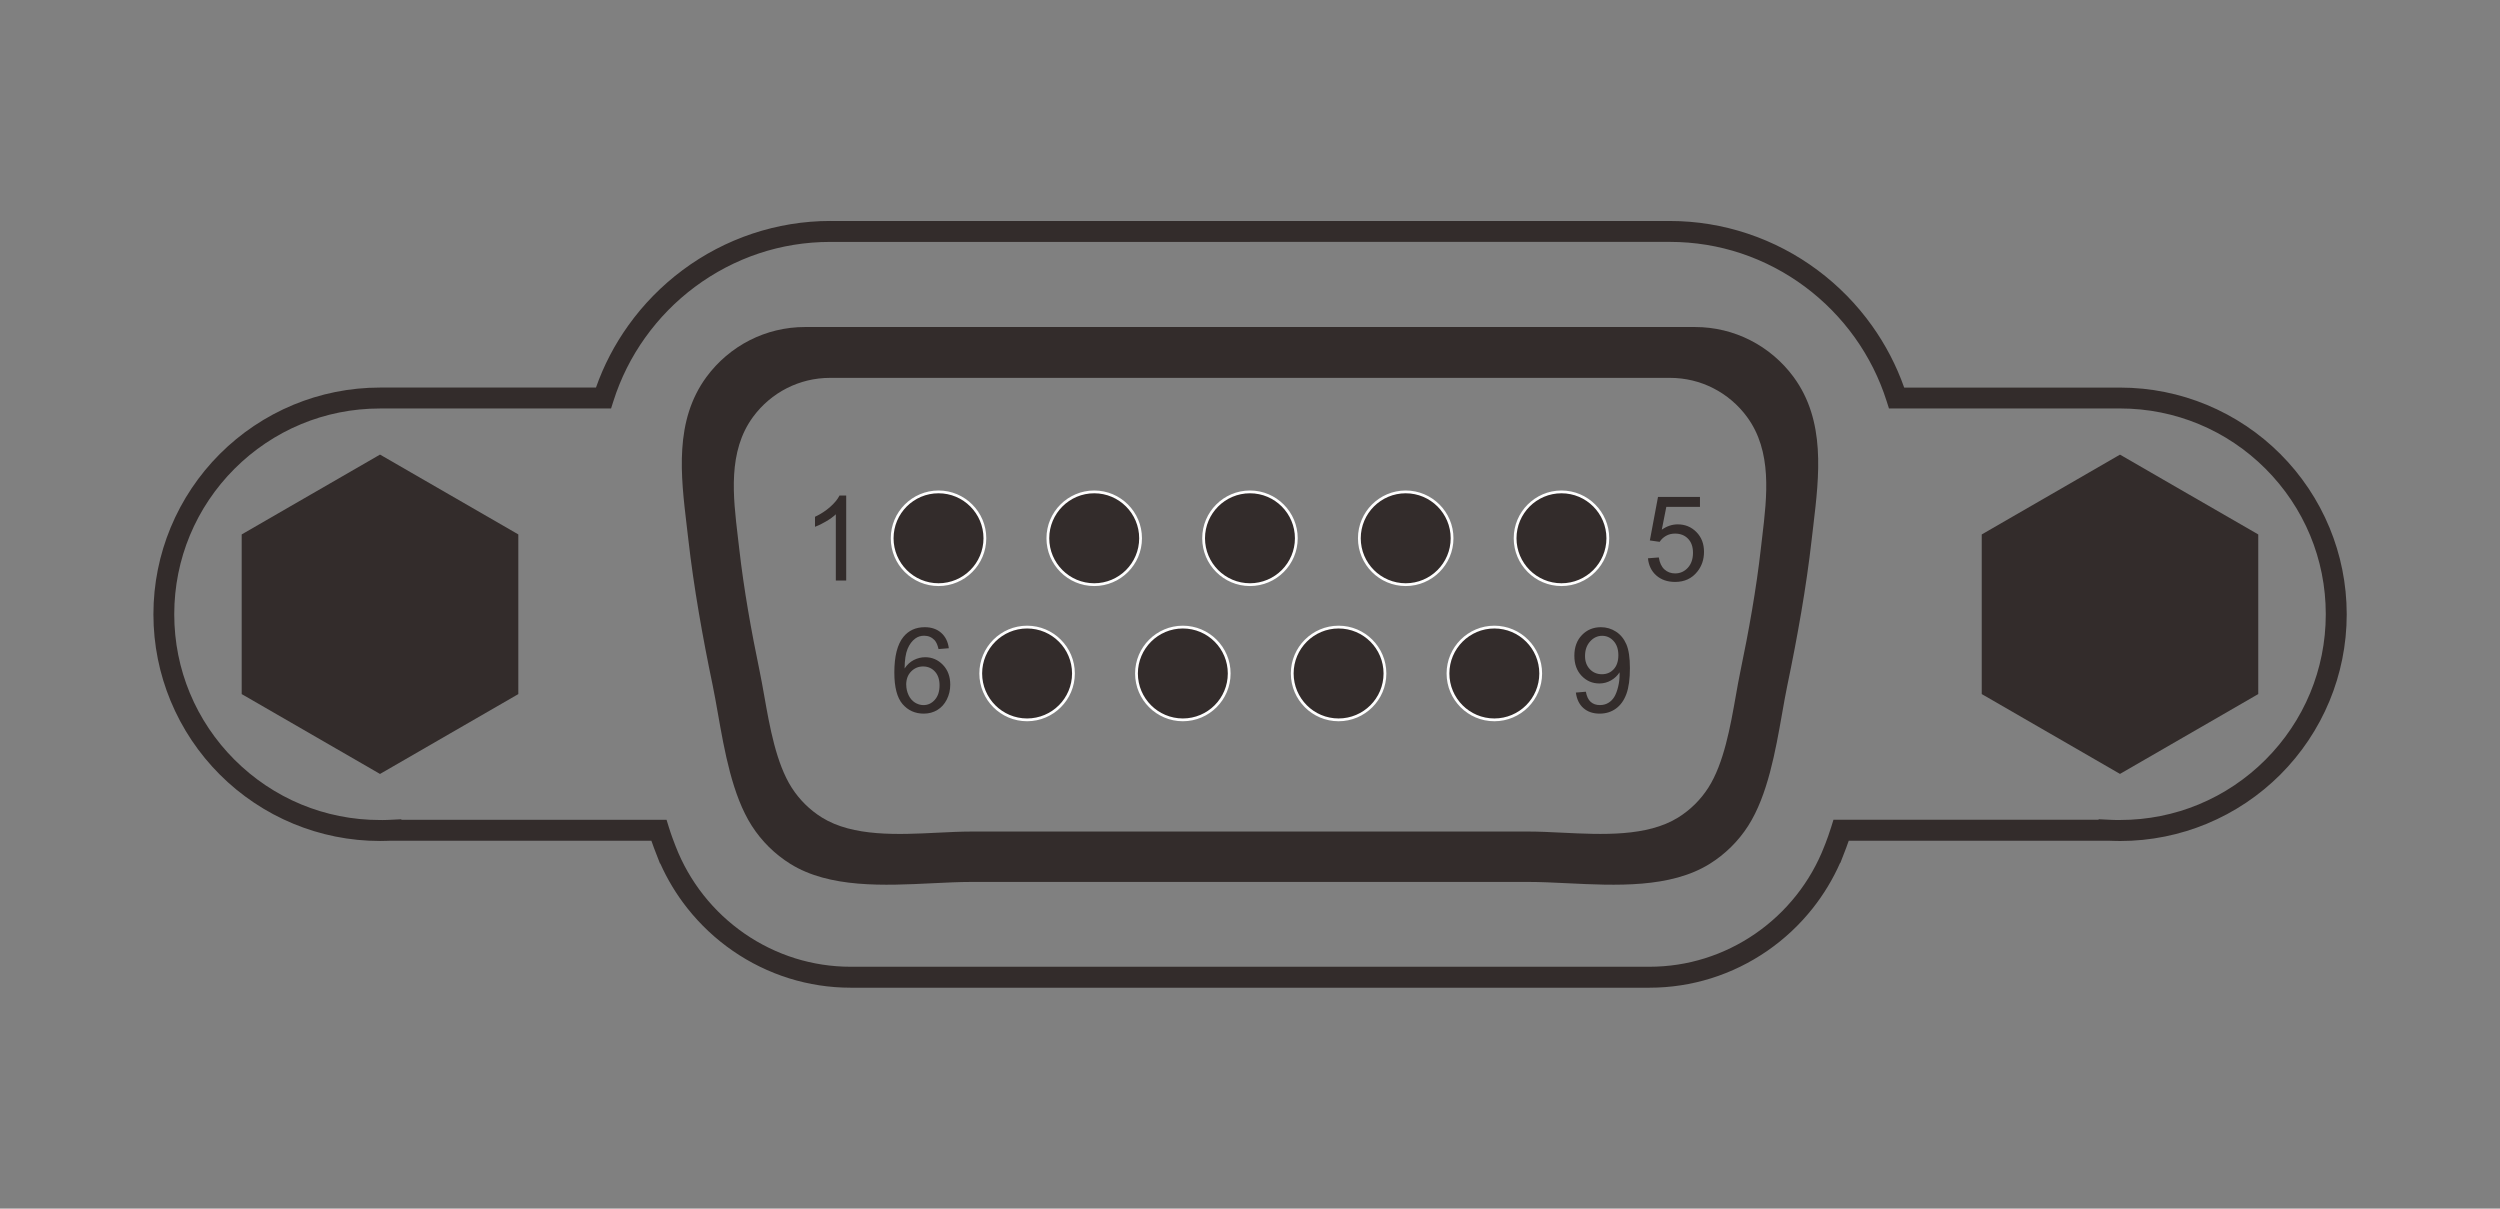 <?xml version="1.0" encoding="UTF-8"?>
<!DOCTYPE svg PUBLIC "-//W3C//DTD SVG 1.1//EN" "http://www.w3.org/Graphics/SVG/1.1/DTD/svg11.dtd">
<!-- Creator: CorelDRAW 2020 (64-Bit) -->
<svg xmlns="http://www.w3.org/2000/svg" xml:space="preserve" width="179.07mm" height="86.572mm" version="1.1" style="shape-rendering:geometricPrecision; text-rendering:geometricPrecision; image-rendering:optimizeQuality; fill-rule:evenodd; clip-rule:evenodd"
viewBox="0 0 923.28 446.36"
 xmlns:xlink="http://www.w3.org/1999/xlink"
 xmlns:xodm="http://www.corel.com/coreldraw/odm/2003">
 <rect x="0" y="0" width="923.28" height="446.36" fill="#808080" stroke="none"/>
 <defs>
  <style type="text/css">
   <![CDATA[
    .str0 {stroke:#FEFEFE;stroke-width:1.03;stroke-miterlimit:22.926}
    .fil1 {fill:none}
    .fil0 {fill:#332C2B;fill-rule:nonzero}
   ]]>
  </style>
 </defs>
 <g id="图层_x0020_1">
  <path class="fil0" d="M306.64 81.61l155.01 0 155.01 0c9.98,0 19.63,1.63 28.71,4.65 9.39,3.12 18.1,7.71 25.86,13.49 7.72,5.75 14.52,12.68 20.11,20.52 4.98,6.98 9.01,14.67 11.9,22.87l79.71 0 0 0c11.31,0 22.12,2.26 32,6.35 10.27,4.26 19.5,10.47 27.2,18.18 7.7,7.7 13.92,16.93 18.17,27.2 4.09,9.88 6.35,20.69 6.35,32 0,11.31 -2.26,22.12 -6.35,32 -4.25,10.27 -10.47,19.5 -18.17,27.2 -7.7,7.7 -16.93,13.92 -27.2,18.17 -9.88,4.09 -20.69,6.35 -32,6.35 -0.43,0 0.01,-0.01 -0.95,-0.02 -0.43,-0.01 -0.81,-0.01 -1.19,-0.02 -0.43,-0.01 -0.79,-0.02 -1.06,-0.03l-0.59 -0.02 -0.23 0 -96.17 0c-0.67,1.94 -1.31,3.59 -1.64,4.43l0 0.03 -0.02 0.04 -0.01 -0 -0.11 0.29 -1.33 3.42 -0.08 -0.03c-2.65,6 -6.04,11.6 -10.05,16.68 -4.82,6.1 -10.52,11.45 -16.91,15.85 -6.32,4.35 -13.29,7.78 -20.73,10.1 -7.21,2.25 -14.85,3.46 -22.74,3.46l-147.48 0 -147.48 0c-7.89,0 -15.53,-1.21 -22.74,-3.46 -7.44,-2.32 -14.42,-5.75 -20.73,-10.1 -6.39,-4.4 -12.09,-9.75 -16.91,-15.85 -3.97,-5.02 -7.32,-10.56 -9.96,-16.48l-0.09 0.04 -1.41 -3.64 -0.11 -0.29 -0.01 0 -0.02 -0.04 0 -0.03c-0.33,-0.84 -0.97,-2.49 -1.64,-4.43l-96.17 0 -0.23 0 -0.59 0.02c-0.28,0.01 -0.63,0.02 -1.06,0.03 -0.37,0.01 -0.76,0.02 -1.18,0.02 -0.96,0.01 -0.52,0.02 -0.95,0.02 -11.31,0 -22.12,-2.26 -32,-6.35 -10.27,-4.25 -19.5,-10.47 -27.2,-18.17 -7.7,-7.7 -13.92,-16.93 -18.17,-27.2 -4.09,-9.88 -6.35,-20.69 -6.35,-32 0,-11.31 2.26,-22.12 6.35,-32 4.25,-10.27 10.47,-19.5 18.17,-27.2 7.7,-7.7 16.93,-13.92 27.2,-18.18 9.88,-4.09 20.69,-6.35 32,-6.35l0 0 79.72 0c2.88,-8.2 6.91,-15.89 11.9,-22.87 5.59,-7.84 12.39,-14.77 20.11,-20.52 7.76,-5.78 16.48,-10.37 25.86,-13.49 9.07,-3.01 18.73,-4.65 28.71,-4.65zm155.01 7.73l-155.01 0c-9.2,0 -18.04,1.48 -26.29,4.22 -8.57,2.85 -16.55,7.06 -23.69,12.37 -7.07,5.26 -13.29,11.61 -18.42,18.8 -5.05,7.07 -9.03,14.96 -11.71,23.43l-0.86 2.7 -2.83 0 -82.5 0 -0 0c-10.32,0 -20.13,2.04 -29.07,5.75 -9.27,3.84 -17.64,9.49 -24.66,16.51 -7.02,7.02 -12.67,15.39 -16.51,24.66 -3.7,8.94 -5.75,18.76 -5.75,29.07 0,10.31 2.04,20.13 5.75,29.07 3.84,9.27 9.49,17.64 16.51,24.66 7.02,7.02 15.39,12.67 24.66,16.51 8.94,3.7 18.76,5.75 29.07,5.75 0.95,0 0.58,0.01 0.86,0.01 0.26,-0 0.63,-0.01 1.09,-0.02 0.27,-0.01 0.59,-0.02 0.97,-0.03 0.2,-0.01 0.52,-0.02 0.92,-0.04l0.18 -0.01 0 -0 0.04 0 3.83 -0.19 0 0.19 95.09 0 2.84 0 0.84 2.73c0.85,2.77 1.9,5.47 2.34,6.62l0.01 -0 0.02 0.04 0 0.03 0.12 0.32 -0 0 0.01 0.01c2.52,6.55 6.02,12.63 10.31,18.07 4.33,5.48 9.47,10.3 15.25,14.28 5.66,3.9 11.94,6.98 18.65,9.08 6.45,2.01 13.32,3.1 20.44,3.1l147.48 0 147.48 0c7.12,0 13.99,-1.08 20.44,-3.1 6.71,-2.09 12.99,-5.18 18.65,-9.08 5.78,-3.98 10.92,-8.8 15.25,-14.28 4.29,-5.43 7.79,-11.52 10.31,-18.07l0.01 -0.01 -0 -0 0.12 -0.32 0 -0.03 0.02 -0.04 0.01 0 0.15 -0.38 0.05 -0.13 0.06 -0.15 0.02 -0.05c0.52,-1.36 1.36,-3.61 2.07,-5.92l0.84 -2.73 2.84 0 95.09 0 0 -0.19 3.83 0.19 0.04 0 0 0 0.18 0.01c0.4,0.02 0.72,0.04 0.92,0.04 0.38,0.01 0.71,0.02 0.97,0.03 0.46,0.01 0.84,0.02 1.1,0.02 0.28,0 -0.09,-0.01 0.86,-0.01 10.32,0 20.13,-2.04 29.07,-5.75 9.27,-3.84 17.64,-9.49 24.66,-16.51 7.02,-7.02 12.67,-15.39 16.51,-24.66 3.7,-8.94 5.75,-18.75 5.75,-29.07 0,-10.31 -2.04,-20.13 -5.75,-29.07 -3.84,-9.27 -9.49,-17.64 -16.51,-24.66 -7.02,-7.02 -15.39,-12.67 -24.66,-16.51 -8.94,-3.7 -18.75,-5.75 -29.07,-5.75l-0 0 -82.5 0 -2.83 0 -0.86 -2.7c-2.68,-8.47 -6.67,-16.36 -11.71,-23.43 -5.13,-7.18 -11.35,-13.53 -18.42,-18.8 -7.13,-5.31 -15.12,-9.52 -23.69,-12.37 -8.25,-2.74 -17.09,-4.22 -26.29,-4.22l-155.01 0z"/>
  <polygon class="fil0" points="141.28,168.42 165.87,182.62 165.88,182.62 190.48,196.82 191.42,197.37 191.42,198.45 191.42,226.85 191.42,255.25 191.42,256.34 190.48,256.88 165.88,271.08 141.29,285.28 140.34,285.83 139.4,285.28 114.8,271.08 90.21,256.88 89.26,256.34 89.26,255.25 89.26,226.85 89.26,198.45 89.26,197.37 90.21,196.82 114.8,182.62 114.81,182.62 139.41,168.42 140.34,167.88 "/>
  <polygon class="fil0" points="757.42,182.64 782,168.44 782.94,167.9 783.88,168.44 808.46,182.64 808.47,182.64 833.06,196.83 834,197.38 834,198.46 834,226.85 834,255.24 834,256.33 833.06,256.87 808.47,271.07 808.46,271.07 783.88,285.27 782.94,285.81 782,285.27 757.42,271.07 757.41,271.07 732.82,256.87 731.88,256.33 731.88,255.24 731.88,226.85 731.88,198.46 731.88,197.38 732.82,196.83 757.41,182.64 "/>
  <path class="fil0" d="M297.31 120.77l164.33 0 164.33 0c7.32,0 14.24,1.75 20.37,4.85 6.35,3.22 11.85,7.9 16.04,13.59 11.91,16.19 9.5,36.41 7.29,55 -0.21,1.78 -0.42,3.56 -0.58,4.93 -1,8.89 -2.33,17.95 -3.87,27 -1.54,9.05 -3.28,18.09 -5.13,26.95 -0.65,3.1 -1.27,6.66 -1.93,10.4 -2.44,13.83 -5.33,30.24 -12.52,41.48 -1.82,2.85 -3.95,5.48 -6.34,7.83 -2.39,2.36 -5.04,4.46 -7.9,6.24 -14.49,9.02 -34.67,8.03 -52.6,7.15 -5,-0.24 -9.82,-0.48 -14.39,-0.48l-102.77 0 -102.77 0c-4.57,0 -9.39,0.24 -14.39,0.48 -17.93,0.88 -38.11,1.87 -52.6,-7.15 -2.86,-1.78 -5.51,-3.88 -7.9,-6.24 -2.39,-2.36 -4.52,-4.99 -6.34,-7.83 -7.18,-11.23 -10.08,-27.65 -12.51,-41.48 -0.66,-3.74 -1.29,-7.29 -1.93,-10.4 -1.85,-8.87 -3.6,-17.9 -5.13,-26.95 -1.54,-9.05 -2.86,-18.11 -3.87,-27 -0.15,-1.38 -0.37,-3.16 -0.58,-4.93 -2.21,-18.6 -4.62,-38.82 7.29,-55 4.19,-5.69 9.68,-10.37 16.03,-13.59 6.12,-3.1 13.05,-4.85 20.37,-4.85zm118.31 18.78l-109.06 0c-5.73,0 -11.13,1.36 -15.91,3.78 -4.96,2.51 -9.25,6.17 -12.52,10.61 -9.39,12.76 -7.42,29.28 -5.62,44.46 0.15,1.29 0.31,2.62 0.49,4.2 0.85,7.48 1.96,15.09 3.25,22.7 1.29,7.6 2.77,15.22 4.32,22.7 0.58,2.78 1.1,5.76 1.66,8.89 2.02,11.45 4.41,25.03 10.17,34.03 1.42,2.21 3.08,4.26 4.95,6.11 1.86,1.84 3.94,3.48 6.18,4.88 11.49,7.15 28.08,6.34 42.82,5.61 4.35,-0.21 8.55,-0.42 12.32,-0.42l56.96 0 46.02 0 0 0 51.49 0 51.49 0c3.76,0 7.96,0.21 12.32,0.42 14.75,0.72 31.34,1.53 42.82,-5.61 2.24,-1.4 4.32,-3.04 6.18,-4.88 1.87,-1.85 3.53,-3.9 4.95,-6.11 5.75,-9 8.15,-22.59 10.17,-34.03 0.55,-3.13 1.08,-6.11 1.66,-8.89 1.56,-7.48 3.03,-15.09 4.32,-22.7 1.29,-7.6 2.41,-15.21 3.25,-22.7 0.18,-1.58 0.34,-2.91 0.49,-4.2 1.81,-15.19 3.77,-31.71 -5.62,-44.46 -3.27,-4.44 -7.56,-8.1 -12.52,-10.61 -4.77,-2.42 -10.18,-3.78 -15.91,-3.78l-103.59 0 -51.49 0 -0 0 -46.02 0z"/>
  <path class="fil0 str0" d="M346.61 181.66c4.72,0 9.01,1.92 12.1,5.02 3.1,3.1 5.02,7.39 5.02,12.11 0,4.72 -1.92,9.01 -5.02,12.11 -3.1,3.1 -7.38,5.02 -12.1,5.02 -4.72,0 -9,-1.92 -12.1,-5.02 -3.1,-3.1 -5.02,-7.39 -5.02,-12.11 0,-4.72 1.92,-9.01 5.02,-12.11 3.1,-3.1 7.38,-5.02 12.1,-5.02zm205.27 49.93c4.72,0 9.01,1.92 12.1,5.02 3.1,3.1 5.02,7.39 5.02,12.11 0,4.72 -1.92,9.01 -5.02,12.11 -3.1,3.1 -7.38,5.02 -12.1,5.02 -4.72,0 -9.01,-1.92 -12.1,-5.02 -3.1,-3.1 -5.02,-7.39 -5.02,-12.11 0,-4.72 1.92,-9.01 5.02,-12.11 3.1,-3.1 7.38,-5.02 12.1,-5.02zm-57.52 0c4.72,0 9.01,1.92 12.1,5.02 3.1,3.1 5.02,7.39 5.02,12.11 0,4.72 -1.92,9.01 -5.02,12.11 -3.1,3.1 -7.38,5.02 -12.1,5.02 -4.72,0 -9.01,-1.92 -12.1,-5.02 -3.1,-3.1 -5.02,-7.39 -5.02,-12.11 0,-4.72 1.92,-9.01 5.02,-12.11 3.1,-3.1 7.38,-5.02 12.1,-5.02zm-57.52 0c4.72,0 9.01,1.92 12.1,5.02 3.1,3.1 5.02,7.39 5.02,12.11 0,4.72 -1.92,9.01 -5.02,12.11 -3.1,3.1 -7.38,5.02 -12.1,5.02 -4.72,0 -9,-1.92 -12.1,-5.02 -3.1,-3.1 -5.02,-7.39 -5.02,-12.11 0,-4.72 1.92,-9.01 5.02,-12.11 3.1,-3.1 7.38,-5.02 12.1,-5.02zm-57.52 0c4.72,0 9.01,1.92 12.1,5.02 3.1,3.1 5.02,7.39 5.02,12.11 0,4.72 -1.92,9.01 -5.02,12.11 -3.1,3.1 -7.38,5.02 -12.1,5.02 -4.72,0 -9.01,-1.92 -12.1,-5.02 -3.1,-3.1 -5.02,-7.39 -5.02,-12.11 0,-4.72 1.92,-9.01 5.02,-12.11 3.1,-3.1 7.38,-5.02 12.1,-5.02zm197.35 -49.93c4.72,0 9.01,1.92 12.1,5.02 3.1,3.1 5.02,7.39 5.02,12.11 0,4.72 -1.92,9.01 -5.02,12.11 -3.1,3.1 -7.38,5.02 -12.1,5.02 -4.72,0 -9.01,-1.92 -12.1,-5.02 -3.1,-3.1 -5.02,-7.39 -5.02,-12.11 0,-4.72 1.92,-9.01 5.02,-12.11 3.1,-3.1 7.38,-5.02 12.1,-5.02zm-57.52 0c4.72,0 9,1.92 12.1,5.02 3.1,3.1 5.02,7.39 5.02,12.11 0,4.72 -1.92,9.01 -5.02,12.11 -3.1,3.1 -7.38,5.02 -12.1,5.02 -4.72,0 -9.01,-1.92 -12.1,-5.02 -3.1,-3.1 -5.02,-7.39 -5.02,-12.11 0,-4.72 1.92,-9.01 5.02,-12.11 3.1,-3.1 7.38,-5.02 12.1,-5.02zm-57.52 0c4.72,0 9.01,1.92 12.1,5.02 3.1,3.1 5.02,7.39 5.02,12.11 0,4.72 -1.92,9.01 -5.02,12.11 -3.1,3.1 -7.38,5.02 -12.1,5.02 -4.72,0 -9,-1.92 -12.1,-5.02 -3.1,-3.1 -5.02,-7.39 -5.02,-12.11 0,-4.72 1.92,-9.01 5.02,-12.11 3.1,-3.1 7.38,-5.02 12.1,-5.02zm-57.52 0c4.72,0 9,1.92 12.1,5.02 3.1,3.1 5.02,7.39 5.02,12.11 0,4.72 -1.92,9.01 -5.02,12.11 -3.1,3.1 -7.38,5.02 -12.1,5.02 -4.72,0 -9.01,-1.92 -12.1,-5.02 -3.1,-3.1 -5.02,-7.39 -5.02,-12.11 0,-4.72 1.92,-9.01 5.02,-12.11 3.1,-3.1 7.38,-5.02 12.1,-5.02z"/>
  <path class="fil0" d="M312.52 214.39l-3.84 0 0 -24.46c-0.92,0.89 -2.14,1.77 -3.64,2.65 -1.5,0.88 -2.85,1.54 -4.05,1.98l0 -3.71c2.15,-1 4.02,-2.23 5.63,-3.67 1.61,-1.43 2.75,-2.82 3.42,-4.18l2.47 0 0 31.39z"/>
  <path class="fil0" d="M608.6 206.18l4.02 -0.31c0.3,1.96 0.99,3.43 2.07,4.42 1.08,0.98 2.39,1.48 3.94,1.48 1.87,0 3.43,-0.7 4.71,-2.09 1.27,-1.4 1.9,-3.25 1.9,-5.54 0,-2.19 -0.6,-3.91 -1.82,-5.18 -1.21,-1.27 -2.82,-1.9 -4.82,-1.9 -1.24,0 -2.36,0.28 -3.35,0.85 -0.98,0.57 -1.75,1.3 -2.32,2.2l-3.62 -0.52 3.01 -16.07 15.5 0 0 3.67 -12.43 0 -1.67 8.43c1.87,-1.32 3.83,-1.97 5.89,-1.97 2.72,0 5.02,0.95 6.89,2.84 1.87,1.89 2.81,4.32 2.81,7.29 0,2.83 -0.82,5.28 -2.47,7.33 -2,2.53 -4.74,3.8 -8.2,3.8 -2.84,0 -5.15,-0.8 -6.95,-2.39 -1.8,-1.59 -2.82,-3.7 -3.08,-6.34z"/>
  <path class="fil0" d="M350.41 239.4l-3.8 0.31c-0.34,-1.51 -0.83,-2.6 -1.46,-3.29 -1.04,-1.1 -2.33,-1.64 -3.86,-1.64 -1.23,0 -2.32,0.34 -3.26,1.03 -1.21,0.88 -2.15,2.16 -2.86,3.85 -0.7,1.7 -1.06,4.1 -1.09,7.22 0.92,-1.4 2.06,-2.45 3.4,-3.13 1.34,-0.68 2.74,-1.03 4.21,-1.03 2.56,0 4.74,0.95 6.55,2.83 1.8,1.88 2.7,4.31 2.7,7.31 0,1.96 -0.42,3.78 -1.27,5.47 -0.85,1.69 -2.01,2.98 -3.49,3.87 -1.48,0.9 -3.16,1.35 -5.03,1.35 -3.19,0 -5.81,-1.18 -7.83,-3.53 -2.02,-2.35 -3.03,-6.23 -3.03,-11.63 0,-6.04 1.12,-10.43 3.35,-13.18 1.95,-2.39 4.58,-3.58 7.89,-3.58 2.46,0 4.48,0.69 6.05,2.07 1.57,1.38 2.52,3.27 2.83,5.7zm-15.72 13.49c0,1.32 0.28,2.59 0.84,3.8 0.56,1.21 1.35,2.12 2.34,2.76 1,0.63 2.07,0.95 3.19,0.95 1.64,0 3.03,-0.65 4.19,-1.96 1.16,-1.31 1.74,-3.08 1.74,-5.33 0,-2.16 -0.57,-3.86 -1.72,-5.11 -1.14,-1.24 -2.6,-1.87 -4.37,-1.87 -1.73,0 -3.21,0.63 -4.42,1.87 -1.21,1.24 -1.81,2.87 -1.81,4.9z"/>
  <path class="fil0" d="M582.01 255.77l3.67 -0.31c0.31,1.73 0.91,2.98 1.79,3.76 0.88,0.78 2.01,1.17 3.39,1.17 1.18,0 2.21,-0.27 3.11,-0.81 0.9,-0.54 1.62,-1.26 2.18,-2.17 0.56,-0.9 1.03,-2.12 1.42,-3.66 0.39,-1.53 0.57,-3.1 0.57,-4.69 0,-0.17 -0.01,-0.43 -0.02,-0.77 -0.76,1.22 -1.81,2.22 -3.14,2.98 -1.32,0.76 -2.76,1.14 -4.31,1.14 -2.58,0 -4.77,-0.94 -6.56,-2.82 -1.78,-1.87 -2.68,-4.34 -2.68,-7.41 0,-3.17 0.93,-5.72 2.8,-7.65 1.86,-1.93 4.2,-2.9 7.01,-2.9 2.02,0 3.88,0.55 5.57,1.64 1.68,1.09 2.95,2.65 3.83,4.68 0.87,2.02 1.31,4.95 1.31,8.79 0,3.99 -0.43,7.17 -1.3,9.54 -0.87,2.37 -2.16,4.17 -3.87,5.41 -1.71,1.24 -3.71,1.86 -6.01,1.86 -2.44,0 -4.44,-0.68 -5.99,-2.04 -1.54,-1.36 -2.47,-3.27 -2.79,-5.73zm15.67 -13.79c0,-2.2 -0.58,-3.94 -1.75,-5.23 -1.16,-1.29 -2.57,-1.94 -4.23,-1.94 -1.72,0 -3.2,0.69 -4.45,2.08 -1.26,1.39 -1.88,3.19 -1.88,5.41 0,1.99 0.6,3.6 1.78,4.84 1.19,1.24 2.68,1.86 4.45,1.86 1.78,0 3.23,-0.62 4.37,-1.86 1.14,-1.24 1.71,-2.96 1.71,-5.16z"/>
  <polygon class="fil1" points="-0,0 923.28,0 923.28,446.36 -0,446.36 "/>
 </g>
</svg>
